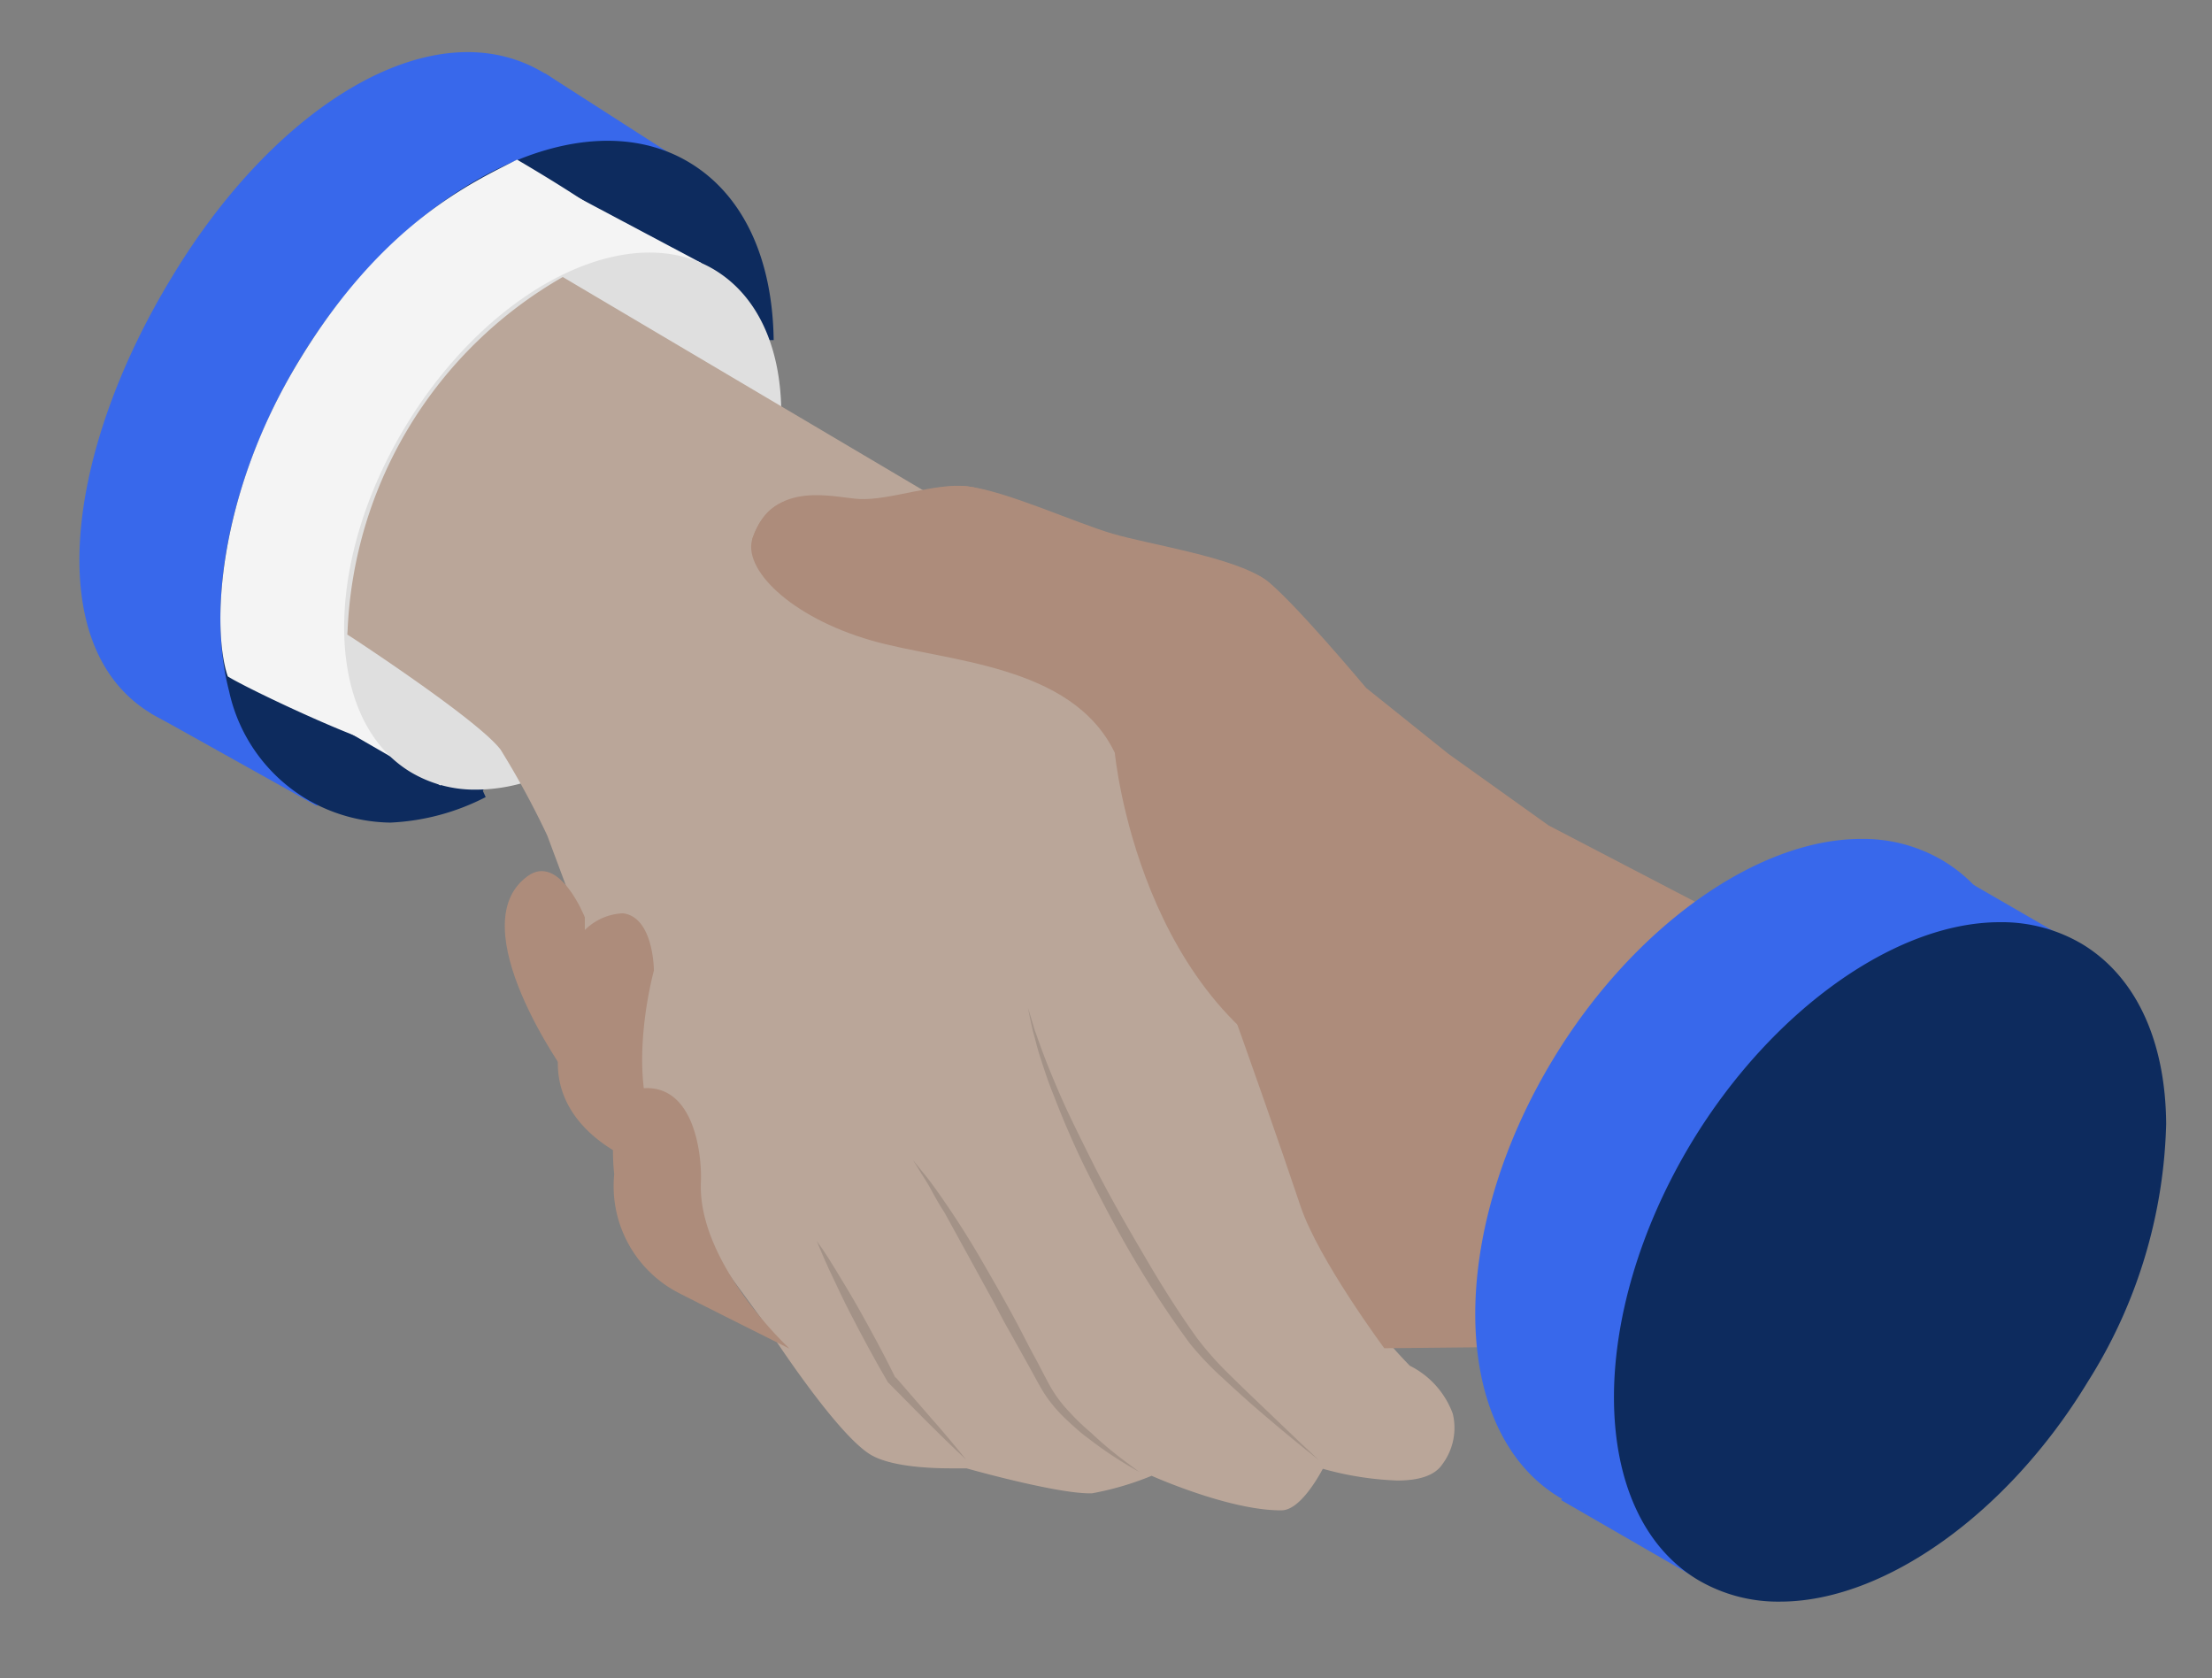 <svg id="Layer_1" data-name="Layer 1" xmlns="http://www.w3.org/2000/svg" viewBox="0 0 154.39 117.1"><rect x="0" y="0" width="154.39" height="117.1" fill="#808080" stroke="none"/><defs><style>.cls-1{fill:#3868eb;}.cls-2{fill:#0d2b5e;}.cls-3{fill:#f4f4f4;}.cls-4{fill:#dfdfdf;}.cls-5{fill:#baa699;}.cls-6{fill:#a39287;}.cls-7{fill:#ad8c7b;}.cls-8{fill:#58595b;}</style></defs><polygon class="cls-1" points="38.03 5.11 49.95 12.76 44.72 15.19 38.07 11.73 38.03 5.11"/><path class="cls-1" d="M12,19.33C19.37,7.11,30.41.5,38,5.11c3.69,2.24,9.11,9,9.19,14.74h-.49L24.49,52.22l.14.47a15.63,15.63,0,0,1-4.36.67c-2.13,0-8.07-2.57-9.76-3.6C2.89,45.14,4.55,31.56,12,19.33Z"/><polygon class="cls-1" points="22.1 56.23 10.51 49.76 20.11 48.86 26.75 52.33 22.1 56.23"/><polygon class="cls-1" points="118.22 110.02 108.95 104.67 114.44 99.93 121.18 105.47 118.22 110.02"/><path class="cls-2" d="M33.7,55.18c-3.75,1.7-7.38,2.82-12.18.09C14,51,14,37.41,21.31,25.39S40.49,7.28,47.89,11.76c3.67,2.23,5.54,6.63,5.61,12"/><path class="cls-2" d="M27.24,57.4a16.08,16.08,0,0,0,6.66-1.78l-.4-.88c-3.5,1.59-7,2.79-11.74.11A10.67,10.67,0,0,1,16.93,48c-1.62-6.24.22-14.8,4.79-22.35,7.13-11.76,18.76-17.8,25.92-13.46C51,14.24,53,18.34,53,23.73h1c-.08-5.74-2.15-10.13-5.85-12.37C40.53,6.73,28.3,12.92,20.89,25.14c-4.7,7.77-6.58,16.61-4.9,23.09a11.63,11.63,0,0,0,5.29,7.46A11.86,11.86,0,0,0,27.24,57.4Z"/><path class="cls-3" d="M20.89,25.14c5.86-9.65,12.18-12.46,15.2-14C49,18.72,48.9,21.2,49,25.75h-.49L31,51.21l.14.46a12.41,12.41,0,0,1-3.47.53c-1.68,0-10.42-4.14-11.77-5C14.81,44.08,15,34.8,20.89,25.14Z"/><polygon class="cls-3" points="40.23 13.72 48.97 18.36 47.18 23.15 40.23 18.89 40.23 13.72"/><polygon class="cls-3" points="30.75 54.81 21.47 49.45 26.96 44.72 33.7 50.25 30.75 54.81"/><path class="cls-4" d="M28.32,29.72c5.85-9.66,15.53-14.54,21.57-10.88,2.93,1.78,4.58,5.26,4.64,9.81v1.83L53,32.41,40.23,52.2l-3.67,1.91.14.46a12,12,0,0,1-3.46.53,8.72,8.72,0,0,1-4.59-1.23C22.61,50.21,22.46,39.38,28.32,29.72Z"/><path class="cls-5" d="M24.24,44.28l.24.15c.09.06,8.91,5.82,10.46,7.88a59.21,59.21,0,0,1,3.26,6l10.11,27.1L53.13,92c.19.29,5,7.82,7.56,9.46,1.29.82,3.82,1,5.71,1l1.06,0c.78.22,6.63,1.83,8.77,1.74a20.65,20.65,0,0,0,4.15-1.22c1,.44,5.71,2.41,9,2.41h.06c1.17,0,2.36-1.92,2.89-2.9a22,22,0,0,0,5.2.82c1.58,0,2.63-.38,3.13-1.12a4.24,4.24,0,0,0,.74-3.54,6.08,6.08,0,0,0-3-3.35,36.57,36.57,0,0,1-8.66-14.46c-1.6-5.22-7-20.78-7-20.94L77.52,51,71.19,38.21,39.28,19.33A29.88,29.88,0,0,0,24.26,44Zm65.09,60.58Z"/><path class="cls-6" d="M71.75,70.33s.11.59.34,1.61c.15.5.28,1.12.51,1.82s.47,1.47.8,2.31.68,1.74,1.09,2.69.85,1.93,1.35,2.93c1,2,2.11,4.13,3.33,6.19s2.54,4.06,3.88,5.87a21.33,21.33,0,0,0,2.25,2.37c.75.7,1.47,1.35,2.14,1.94,2.71,2.35,4.6,3.81,4.6,3.81l-1.2-1.12-3.14-3c-.65-.62-1.34-1.29-2.06-2a22.28,22.28,0,0,1-2.1-2.39c-1.29-1.8-2.56-3.81-3.75-5.87-.59-1-1.2-2.05-1.77-3.07s-1.1-2-1.61-3c-1-2-1.93-3.85-2.62-5.49-.35-.82-.66-1.58-.92-2.26s-.46-1.27-.64-1.76C71.93,70.9,71.75,70.33,71.75,70.33Z"/><path class="cls-6" d="M63.72,80.94l.62,1c.2.32.45.7.69,1.15s.55,1,.88,1.5L68,88.39l1.18,2.15c.41.73.78,1.5,1.21,2.24L71.63,95c.42.74.78,1.45,1.21,2.16A9.74,9.74,0,0,0,74.37,99c.54.51,1.07,1,1.58,1.36a27.63,27.63,0,0,0,3.57,2.35l-.94-.7c-.6-.45-1.44-1.1-2.39-2-.48-.41-1-.88-1.47-1.4a9.24,9.24,0,0,1-1.36-1.77c-.38-.67-.75-1.43-1.15-2.16s-.78-1.5-1.18-2.25c-.8-1.51-1.66-3-2.45-4.37S67,85.44,66.27,84.36s-1.34-1.94-1.82-2.51Z"/><path class="cls-6" d="M57,86.59c.35.85.72,1.7,1.12,2.53s.78,1.67,1.21,2.49c.84,1.63,1.71,3.25,2.64,4.84l0,0,0,0,2.7,2.73c.91.9,1.82,1.8,2.76,2.67-.81-1-1.64-2-2.48-2.94L62.51,96.1l0,.06c-.81-1.65-1.69-3.27-2.59-4.87-.45-.8-.93-1.59-1.41-2.38S57.57,87.35,57,86.59Z"/><path class="cls-7" d="M48.92,82.48c.08-1.9-.45-6.67-3.89-6.55-2.91.1-2.16,6-2.16,6a8.39,8.39,0,0,0,4.54,8.31c1.6.82,7.7,3.87,7.7,3.87S48.67,88.16,48.92,82.48Z"/><path class="cls-7" d="M44.14,80.94S38.26,78.73,39,73.27c.24-1.89.31-5.84,1.18-7.54a4,4,0,0,1,3.31-2c2.15.28,2.15,4,2.15,4s-1.45,5.22-.49,9.46"/><path class="cls-7" d="M39.55,75s-7.5-10.39-2.73-13.86c2.23-1.63,4,2.87,4,2.87v3.88"/><rect class="cls-8" x="112.1" y="92.38" width="0.97" height="12.26" transform="translate(1.63 198.86) rotate(-83.31)"/><path class="cls-7" d="M124.22,66,108.09,57.6l-7-5L95.35,48S90,41.61,88.28,40.42C86,38.86,77.55,38.08,77.55,38.08s-7.35-3.85-10.08-4.15c-2.21-.25-6.19,1.44-8.28,1.35-1.76-.08-5.17-1.87-6.65,2.23-.78,2.14,14.1,2.87,14.1,2.87s11.78,6.9,12.4,12.4l3.46,8S87.7,75,90.78,84.19c1.26,3.73,5.84,9.89,5.84,9.89L104.4,94"/><path class="cls-1" d="M108.42,73.88c5.56-9.17,14.19-15.34,21.48-15.34a10.91,10.91,0,0,1,5.77,1.55c3.73,2.26,5.8,6.7,5.84,12.52s-1.9,12.13-5.47,18C130.49,99.8,121.86,106,114.56,106h0a11,11,0,0,1-5.76-1.54C101.18,99.8,101,86.1,108.42,73.88Z"/><path class="cls-7" d="M99.67,53l-5.21-5S90,41.61,88.28,40.42c-2.26-1.56-8-2.41-10.63-3.18s-7.45-3-10.18-3.31c-2.21-.25-5.38,1-7.48.89-1.75-.08-6-1.41-7.45,2.69-.78,2.14,2.57,5.53,8.27,7.18,5.21,1.5,14,1.61,17,7.84,0,0,1.69,18,15.18,23.29"/><polygon class="cls-1" points="136.75 61.17 146.02 66.53 141.89 70.7 133.79 65.73 136.75 61.17"/><path class="cls-2" d="M118.09,79.68c5.57-9.17,14.2-15.33,21.49-15.33a11,11,0,0,1,5.77,1.54c3.72,2.26,5.8,6.71,5.84,12.53a35.22,35.22,0,0,1-5.47,18c-5.56,9.17-14.19,15.34-21.48,15.34h0a11,11,0,0,1-5.77-1.54C110.86,105.61,110.69,91.91,118.09,79.68Z"/></svg>